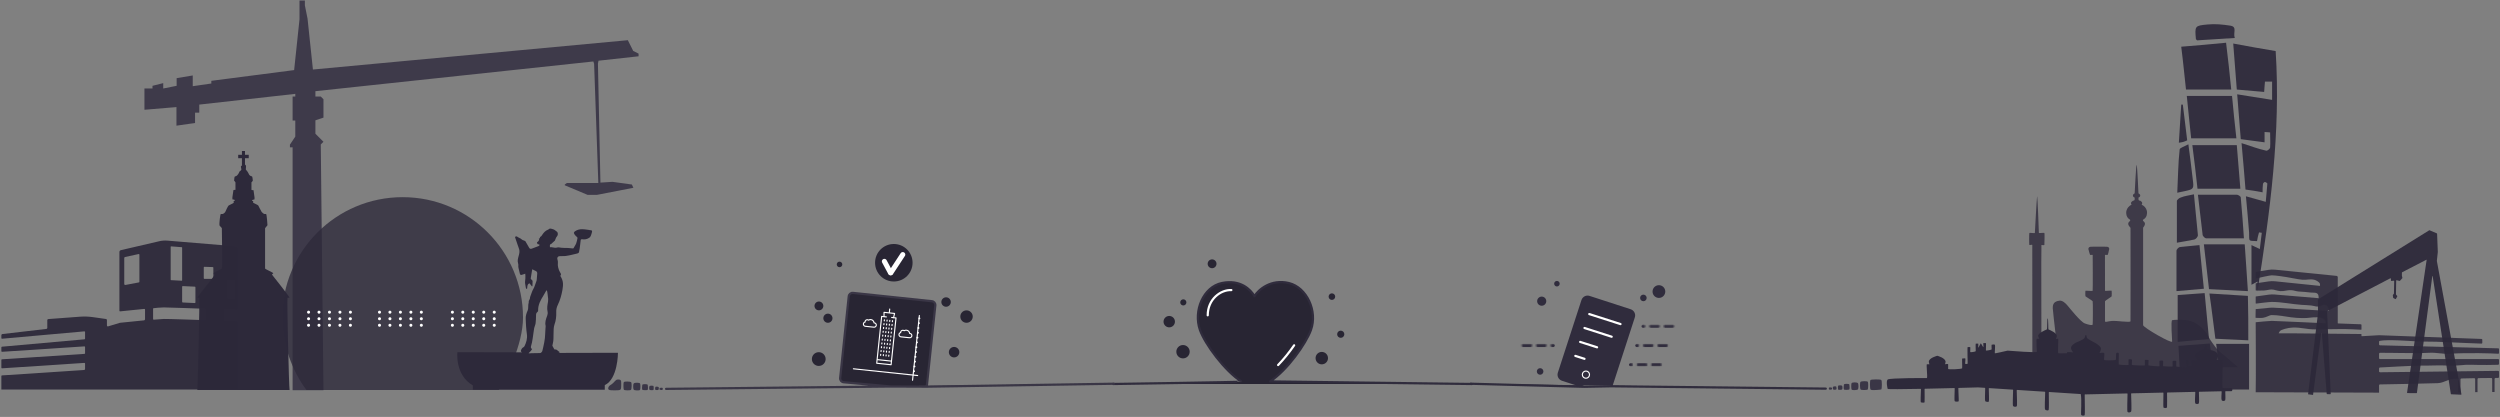 <svg width="100%" height="100%" viewBox="0 0 1721 287" fill="none" xmlns="http://www.w3.org/2000/svg">
<rect x="0" y="0" width="1721" height="287" fill="#808080" stroke="none"/>
<path fill-rule="evenodd" clip-rule="evenodd" d="M0.944 268.137L0.944 258.855C0.944 258.619 1.132 258.428 1.375 258.429L57.928 254.691C58.278 254.692 58.56 254.415 58.56 254.072V250.241C58.56 250.006 58.359 249.816 58.13 249.816L1.375 253.549C1.132 253.549 0.944 253.357 0.944 253.122V247.768C0.944 247.533 1.132 247.343 1.375 247.343L58.13 243.609C58.359 243.609 58.56 243.419 58.56 243.184V238.874C58.56 238.639 58.359 238.447 58.13 238.447L1.375 242.18C1.132 242.18 0.944 241.99 0.944 241.755V239.092C0.944 238.857 1.132 238.665 1.375 238.665L58.13 233.587C58.359 233.587 58.56 233.396 58.56 233.162V228.53C58.56 228.295 58.359 228.105 58.13 228.105L1.375 233.182C1.132 233.182 0.944 232.993 0.944 232.757V230.795C0.944 230.343 1.294 229.969 1.751 229.945L31.932 226.424C32.282 226.405 32.564 226.11 32.564 225.752V220.321C32.564 219.969 32.834 219.677 33.183 219.651L54.981 218.018C57.982 217.792 60.996 217.893 63.983 218.318L72.958 219.597C73.321 219.613 73.604 219.909 73.604 220.27V224.06C73.604 224.381 73.832 224.652 74.128 224.717C74.209 224.733 74.29 224.721 74.357 224.699L82.525 222.226C82.552 222.219 82.578 222.213 82.605 222.211L99.061 220.545C99.505 220.505 99.842 220.137 99.842 219.697V213.063C99.842 212.812 99.626 212.616 99.371 212.639L82.672 214.344C82.417 214.367 82.202 214.17 82.202 213.92V173.455C82.202 172.861 82.619 172.345 83.197 172.211L109.704 166.049C111.521 165.628 113.378 165.492 115.235 165.646L162.585 169.575C163.244 169.63 163.755 170.183 163.755 170.848V212.876C163.755 213.119 163.553 213.313 163.311 213.302L154.78 213.049C154.538 213.042 154.336 213.235 154.336 213.475V220.402C154.336 220.637 154.525 220.796 154.767 220.796L163.311 221.043C163.54 221.043 163.742 221.233 163.742 221.469L163.755 268.137H0.944ZM134.529 208.191V197.759C134.529 197.532 134.354 197.344 134.125 197.334L125.823 196.947C125.581 196.936 125.379 197.13 125.379 197.373V207.805C125.379 208.033 125.554 208.22 125.783 208.231L134.085 208.617C134.327 208.628 134.529 208.434 134.529 208.191ZM146.867 191.536V184.282C146.867 184.053 146.693 183.864 146.464 183.857L140.705 183.671C140.476 183.664 140.274 183.856 140.274 184.097V191.536C140.274 191.771 140.463 191.961 140.691 191.961H146.45C146.679 191.961 146.867 191.771 146.867 191.536ZM156.609 193.27V205.018C156.609 205.253 156.798 205.444 157.04 205.444H161.453C161.601 205.444 161.722 205.323 161.722 205.175V193.362C161.722 193.22 161.601 193.102 161.467 193.094L157.067 192.846C156.811 192.828 156.609 193.023 156.609 193.27ZM95.965 175.294C95.965 175.016 95.71 174.813 95.427 174.882L86.062 176.934C85.753 177.002 85.537 177.275 85.537 177.591V195.508C85.537 195.93 85.914 196.248 86.331 196.169L95.629 194.404C95.817 194.364 95.965 194.189 95.965 193.987V175.294ZM105.734 212.15C106.878 212.019 110.538 211.624 112.785 211.624C115.906 211.624 137.839 212.438 140.987 212.556C141.203 212.564 141.364 212.742 141.364 212.959V219.984C141.364 220.212 141.189 220.396 140.96 220.388C137.623 220.271 114.695 219.474 112.785 219.571C110.43 219.691 107.026 219.967 105.828 220.066C105.586 220.086 105.384 219.9 105.384 219.664V212.549C105.384 212.345 105.532 212.173 105.734 212.15ZM117.79 169.598L125.123 170.171C125.271 170.182 125.379 170.299 125.379 170.439V192.986C125.379 193.141 125.245 193.263 125.097 193.255L117.75 192.859C117.602 192.852 117.494 192.734 117.494 192.591V169.866C117.494 169.709 117.629 169.585 117.79 169.598Z" fill="#2D293A" fill-opacity="0.94"/>
<path d="M222.673 97.599L220.825 99.446L222.673 268.602H201.429V101.425H199.582V99.578L203.276 94.036V82.953H201.429V66.46H203.276V64.612L137.171 72.001V77.543H134.268V84.668L121.47 86.516V73.717L99.435 75.564V73.717V60.918H104.976V59.071L112.365 57.223V60.918L121.602 59.071V53.793L132.685 51.946V59.334L145.484 57.487V55.64L202.485 48.251L206.179 13.285V4.049V0.354H209.874V3.653L211.721 12.889L215.415 47.855L432.204 27.667L435.898 35.056L439.593 36.904V38.751L412.016 41.786L411.62 43.765L413.335 125.704L421.648 125.176L434.974 127.023L436.03 129.266L410.96 134.148H404.495L388.793 127.551V127.023L390.245 125.967H411.884L408.981 43.897L408.453 42.313L217.131 62.765V66.46H220.825L222.673 68.307V80.974L217.131 82.821V92.057L222.673 97.599Z" fill="#3E3A4A"/>
<path d="M194.29 218.6C194.29 237.311 201.473 255.876 210.962 268.471H343.368C348.392 259.977 360.04 237.311 360.04 218.6C360.04 172.831 322.934 135.725 277.165 135.725C231.396 135.725 194.29 172.831 194.29 218.6Z" fill="#2D293A" fill-opacity="0.78"/>
<path d="M269.471 214.91C269.471 215.492 269.01 215.953 268.428 215.953C267.845 215.953 267.384 215.492 267.384 214.91C267.384 214.327 267.845 213.866 268.428 213.866C268.986 213.866 269.471 214.327 269.471 214.91Z" fill="white"/>
<path d="M283.887 223.913C283.887 224.495 283.426 224.956 282.843 224.956C282.261 224.956 281.8 224.495 281.8 223.913C281.8 223.33 282.261 222.869 282.843 222.869C283.426 222.869 283.887 223.33 283.887 223.913Z" fill="white"/>
<path d="M283.887 219.423C283.887 220.006 283.426 220.467 282.843 220.467C282.261 220.467 281.8 220.006 281.8 219.423C281.8 218.841 282.261 218.38 282.843 218.38C283.426 218.356 283.887 218.841 283.887 219.423Z" fill="white"/>
<path d="M283.887 214.91C283.887 215.492 283.426 215.953 282.843 215.953C282.261 215.953 281.8 215.492 281.8 214.91C281.8 214.327 282.261 213.866 282.843 213.866C283.426 213.866 283.887 214.327 283.887 214.91Z" fill="white"/>
<path d="M291.094 223.913C291.094 224.495 290.633 224.956 290.05 224.956C289.468 224.956 289.007 224.495 289.007 223.913C289.007 223.33 289.468 222.869 290.05 222.869C290.633 222.869 291.094 223.33 291.094 223.913Z" fill="white"/>
<path d="M291.094 219.423C291.094 220.006 290.633 220.467 290.05 220.467C289.468 220.467 289.007 220.006 289.007 219.423C289.007 218.841 289.468 218.38 290.05 218.38C290.633 218.356 291.094 218.841 291.094 219.423Z" fill="white"/>
<path d="M291.094 214.91C291.094 215.492 290.633 215.953 290.05 215.953C289.468 215.953 289.007 215.492 289.007 214.91C289.007 214.327 289.468 213.866 290.05 213.866C290.633 213.866 291.094 214.327 291.094 214.91Z" fill="white"/>
<path d="M276.681 223.913C276.681 224.495 276.22 224.956 275.638 224.956C275.055 224.956 274.594 224.495 274.594 223.913C274.594 223.33 275.055 222.869 275.638 222.869C276.196 222.869 276.681 223.33 276.681 223.913Z" fill="white"/>
<path d="M276.681 219.423C276.681 220.006 276.22 220.467 275.638 220.467C275.055 220.467 274.594 220.006 274.594 219.423C274.594 218.841 275.055 218.38 275.638 218.38C276.196 218.356 276.681 218.841 276.681 219.423Z" fill="white"/>
<path d="M269.471 223.913C269.471 224.495 269.01 224.956 268.428 224.956C267.845 224.956 267.384 224.495 267.384 223.913C267.384 223.33 267.845 222.869 268.428 222.869C268.986 222.869 269.471 223.33 269.471 223.913Z" fill="white"/>
<path d="M269.471 219.423C269.471 220.006 269.01 220.467 268.428 220.467C267.845 220.467 267.384 220.006 267.384 219.423C267.384 218.841 267.845 218.38 268.428 218.38C268.986 218.356 269.471 218.841 269.471 219.423Z" fill="white"/>
<path d="M262.288 214.91C262.288 215.492 261.827 215.953 261.244 215.953C260.662 215.953 260.201 215.492 260.201 214.91C260.201 214.327 260.662 213.866 261.244 213.866C261.827 213.866 262.288 214.327 262.288 214.91Z" fill="white"/>
<path d="M262.288 223.913C262.288 224.495 261.827 224.956 261.244 224.956C260.662 224.956 260.201 224.495 260.201 223.913C260.201 223.33 260.662 222.869 261.244 222.869C261.827 222.869 262.288 223.33 262.288 223.913Z" fill="white"/>
<path d="M262.288 219.423C262.288 220.006 261.827 220.467 261.244 220.467C260.662 220.467 260.201 220.006 260.201 219.423C260.201 218.841 260.662 218.38 261.244 218.38C261.827 218.356 262.288 218.841 262.288 219.423Z" fill="white"/>
<path d="M276.681 214.91C276.681 215.492 276.22 215.953 275.638 215.953C275.055 215.953 274.594 215.492 274.594 214.91C274.594 214.327 275.055 213.866 275.638 213.866C276.196 213.866 276.681 214.327 276.681 214.91Z" fill="white"/>
<path d="M319.633 214.91C319.633 215.492 319.172 215.953 318.59 215.953C318.007 215.953 317.546 215.492 317.546 214.91C317.546 214.327 318.007 213.866 318.59 213.866C319.172 213.866 319.633 214.327 319.633 214.91Z" fill="white"/>
<path d="M334.048 223.913C334.048 224.495 333.587 224.956 333.005 224.956C332.422 224.956 331.961 224.495 331.961 223.913C331.961 223.33 332.422 222.869 333.005 222.869C333.587 222.869 334.048 223.33 334.048 223.913Z" fill="white"/>
<path d="M334.048 219.423C334.048 220.006 333.587 220.467 333.005 220.467C332.422 220.467 331.961 220.006 331.961 219.423C331.961 218.841 332.422 218.38 333.005 218.38C333.587 218.356 334.048 218.841 334.048 219.423Z" fill="white"/>
<path d="M334.048 214.91C334.048 215.492 333.587 215.953 333.005 215.953C332.422 215.953 331.961 215.492 331.961 214.91C331.961 214.327 332.422 213.866 333.005 213.866C333.587 213.866 334.048 214.327 334.048 214.91Z" fill="white"/>
<path d="M341.279 223.913C341.279 224.495 340.818 224.956 340.236 224.956C339.654 224.956 339.192 224.495 339.192 223.913C339.192 223.33 339.654 222.869 340.236 222.869C340.794 222.869 341.279 223.33 341.279 223.913Z" fill="white"/>
<path d="M341.279 219.423C341.279 220.006 340.818 220.467 340.236 220.467C339.654 220.467 339.192 220.006 339.192 219.423C339.192 218.841 339.654 218.38 340.236 218.38C340.794 218.356 341.279 218.841 341.279 219.423Z" fill="white"/>
<path d="M341.279 214.91C341.279 215.492 340.818 215.953 340.236 215.953C339.654 215.953 339.192 215.492 339.192 214.91C339.192 214.327 339.654 213.866 340.236 213.866C340.794 213.866 341.279 214.327 341.279 214.91Z" fill="white"/>
<path d="M326.84 223.913C326.84 224.495 326.379 224.956 325.797 224.956C325.214 224.956 324.753 224.495 324.753 223.913C324.753 223.33 325.214 222.869 325.797 222.869C326.379 222.869 326.84 223.33 326.84 223.913Z" fill="white"/>
<path d="M326.84 219.424C326.84 220.006 326.379 220.467 325.797 220.467C325.214 220.467 324.753 220.006 324.753 219.424C324.753 218.841 325.214 218.38 325.797 218.38C326.379 218.38 326.84 218.841 326.84 219.424Z" fill="white"/>
<path d="M319.633 223.913C319.633 224.495 319.172 224.956 318.59 224.956C318.007 224.956 317.546 224.495 317.546 223.913C317.546 223.33 318.007 222.869 318.59 222.869C319.172 222.869 319.633 223.33 319.633 223.913Z" fill="white"/>
<path d="M319.633 219.424C319.633 220.006 319.172 220.467 318.59 220.467C318.007 220.467 317.546 220.006 317.546 219.424C317.546 218.841 318.007 218.38 318.59 218.38C319.172 218.38 319.633 218.841 319.633 219.424Z" fill="white"/>
<path d="M312.475 214.91C312.475 215.492 312.014 215.953 311.432 215.953C310.85 215.953 310.388 215.492 310.388 214.91C310.388 214.327 310.85 213.866 311.432 213.866C311.99 213.866 312.475 214.327 312.475 214.91Z" fill="white"/>
<path d="M312.475 223.913C312.475 224.495 312.014 224.956 311.432 224.956C310.85 224.956 310.388 224.495 310.388 223.913C310.388 223.33 310.85 222.869 311.432 222.869C311.99 222.869 312.475 223.33 312.475 223.913Z" fill="white"/>
<path d="M312.475 219.423C312.475 220.006 312.014 220.467 311.432 220.467C310.85 220.467 310.388 220.006 310.388 219.423C310.388 218.841 310.85 218.38 311.432 218.38C311.99 218.356 312.475 218.841 312.475 219.423Z" fill="white"/>
<path d="M326.84 214.91C326.84 215.492 326.379 215.953 325.797 215.953C325.214 215.953 324.753 215.492 324.753 214.91C324.753 214.327 325.214 213.866 325.797 213.866C326.379 213.866 326.84 214.327 326.84 214.91Z" fill="white"/>
<path d="M220.644 214.91C220.644 215.492 220.183 215.953 219.601 215.953C219.018 215.953 218.557 215.492 218.557 214.91C218.557 214.327 219.018 213.866 219.601 213.866C220.159 213.866 220.644 214.327 220.644 214.91Z" fill="white"/>
<path d="M235.059 223.913C235.059 224.495 234.598 224.956 234.016 224.956C233.433 224.956 232.972 224.495 232.972 223.913C232.972 223.33 233.433 222.869 234.016 222.869C234.574 222.869 235.059 223.33 235.059 223.913Z" fill="white"/>
<path d="M235.059 219.423C235.059 220.006 234.598 220.467 234.016 220.467C233.433 220.467 232.972 220.006 232.972 219.423C232.972 218.841 233.433 218.38 234.016 218.38C234.574 218.356 235.059 218.841 235.059 219.423Z" fill="white"/>
<path d="M235.059 214.91C235.059 215.492 234.598 215.953 234.016 215.953C233.433 215.953 232.972 215.492 232.972 214.91C232.972 214.327 233.433 213.866 234.016 213.866C234.574 213.866 235.059 214.327 235.059 214.91Z" fill="white"/>
<path d="M242.266 223.913C242.266 224.495 241.805 224.956 241.222 224.956C240.64 224.956 240.179 224.495 240.179 223.913C240.179 223.33 240.64 222.869 241.222 222.869C241.805 222.869 242.266 223.33 242.266 223.913Z" fill="white"/>
<path d="M242.266 219.423C242.266 220.006 241.805 220.467 241.222 220.467C240.64 220.467 240.179 220.006 240.179 219.423C240.179 218.841 240.64 218.38 241.222 218.38C241.805 218.356 242.266 218.841 242.266 219.423Z" fill="white"/>
<path d="M242.266 214.91C242.266 215.492 241.805 215.953 241.222 215.953C240.64 215.953 240.179 215.492 240.179 214.91C240.179 214.327 240.64 213.866 241.222 213.866C241.805 213.866 242.266 214.327 242.266 214.91Z" fill="white"/>
<path d="M227.852 223.913C227.852 224.495 227.391 224.956 226.809 224.956C226.226 224.956 225.765 224.495 225.765 223.913C225.765 223.33 226.226 222.869 226.809 222.869C227.367 222.869 227.852 223.33 227.852 223.913Z" fill="white"/>
<path d="M227.852 219.423C227.852 220.006 227.391 220.467 226.809 220.467C226.226 220.467 225.765 220.006 225.765 219.423C225.765 218.841 226.226 218.38 226.809 218.38C227.367 218.356 227.852 218.841 227.852 219.423Z" fill="white"/>
<path d="M220.644 223.913C220.644 224.495 220.183 224.956 219.601 224.956C219.018 224.956 218.557 224.495 218.557 223.913C218.557 223.33 219.018 222.869 219.601 222.869C220.159 222.869 220.644 223.33 220.644 223.913Z" fill="white"/>
<path d="M220.644 219.423C220.644 220.006 220.183 220.467 219.601 220.467C219.018 220.467 218.557 220.006 218.557 219.423C218.557 218.841 219.018 218.38 219.601 218.38C220.159 218.356 220.644 218.841 220.644 219.423Z" fill="white"/>
<path d="M213.461 214.91C213.461 215.492 213 215.953 212.418 215.953C211.835 215.953 211.374 215.492 211.374 214.91C211.374 214.327 211.835 213.866 212.418 213.866C213 213.866 213.461 214.327 213.461 214.91Z" fill="white"/>
<path d="M213.461 223.913C213.461 224.495 213 224.956 212.418 224.956C211.835 224.956 211.374 224.495 211.374 223.913C211.374 223.33 211.835 222.869 212.418 222.869C213 222.869 213.461 223.33 213.461 223.913Z" fill="white"/>
<path d="M213.461 219.423C213.461 220.006 213 220.467 212.418 220.467C211.835 220.467 211.374 220.006 211.374 219.423C211.374 218.841 211.835 218.38 212.418 218.38C213 218.356 213.461 218.841 213.461 219.423Z" fill="white"/>
<path d="M227.852 214.91C227.852 215.492 227.391 215.953 226.809 215.953C226.226 215.953 225.765 215.492 225.765 214.91C225.765 214.327 226.226 213.866 226.809 213.866C227.367 213.866 227.852 214.327 227.852 214.91Z" fill="white"/>
<path fill-rule="evenodd" clip-rule="evenodd" d="M325.494 268.313V265.323C313.019 258.003 314.875 242.434 314.875 242.434L359.416 242.537C359.003 242.331 358.694 242.125 358.591 241.919C358.385 241.3 359.209 239.753 359.828 239.341C360.344 239.135 360.859 238.722 361.065 238.31C362.303 235.732 363.127 233.052 362.715 230.062C362.2 226.556 361.993 222.947 361.89 219.442C361.787 217.483 362.406 215.627 363.231 213.771C363.606 212.86 363.619 211.921 363.632 210.982C363.643 210.116 363.655 209.251 363.952 208.41C364.021 208.272 363.998 208.135 363.975 207.997C363.964 207.929 363.952 207.86 363.952 207.791C363.9 207.318 364.142 206.871 364.392 206.411C364.633 205.968 364.88 205.512 364.88 205.007V204.595L366.117 201.192C366.324 200.471 366.71 199.749 367.097 199.027C367.484 198.306 367.87 197.584 368.076 196.862L369.107 193.975C369.134 193.897 369.16 193.82 369.186 193.744C369.363 193.224 369.52 192.762 369.52 192.222L369.829 188.201C369.829 187.892 369.726 187.273 369.52 187.067C369.308 186.749 368.66 186.458 368.01 186.167C367.396 185.891 366.78 185.615 366.53 185.314C366.488 185.484 366.428 185.636 366.372 185.777C366.292 185.981 366.22 186.163 366.22 186.346C366.053 187.239 365.916 188.132 365.776 189.042C365.658 189.812 365.538 190.594 365.396 191.398C365.396 191.445 365.39 191.503 365.384 191.566C365.365 191.777 365.34 192.04 365.499 192.119C365.598 192.219 365.709 192.318 365.823 192.421C366.063 192.638 366.32 192.871 366.53 193.15C366.633 193.253 366.633 193.357 366.633 193.46L366.53 196.965C366.427 197.171 366.221 197.171 366.117 197.068C365.988 196.939 365.733 196.594 365.458 196.221C365.073 195.701 364.648 195.126 364.468 195.006C363.152 195.548 363.056 196.671 362.96 197.808C362.928 198.185 362.895 198.564 362.818 198.924H362.509C362.442 198.823 362.364 198.734 362.289 198.648C362.134 198.47 361.993 198.308 361.993 198.099C361.93 197.626 361.838 197.153 361.747 196.683C361.539 195.616 361.335 194.565 361.478 193.563C361.684 192.326 361.684 191.088 361.684 189.851C361.684 189.579 361.655 189.307 361.628 189.05C361.604 188.82 361.581 188.602 361.581 188.408C361.259 188.515 360.962 188.622 360.677 188.725C360.14 188.919 359.645 189.098 359.106 189.232C358.488 189.439 357.972 189.026 357.869 188.408C357.761 187.687 357.565 186.979 357.369 186.271C357.003 184.952 356.637 183.63 356.838 182.221C356.838 181.912 356.735 181.5 356.632 181.19C356.099 179.591 356.556 177.949 357.002 176.348C357.246 175.471 357.487 174.606 357.56 173.767C357.729 172.243 357.273 171.067 356.819 169.897C356.72 169.641 356.621 169.386 356.529 169.127C356.22 168.148 355.884 167.194 355.549 166.24C355.214 165.286 354.879 164.333 354.57 163.353C354.57 163.147 354.879 162.735 355.085 162.735C355.292 162.632 355.704 162.735 355.91 162.838C356.361 163.198 356.891 163.461 357.431 163.728C358.125 164.071 358.836 164.423 359.416 165.003C359.63 165.217 359.991 165.332 360.365 165.451C360.531 165.504 360.7 165.558 360.859 165.622C360.962 165.69 361.088 165.748 361.214 165.805C361.466 165.919 361.718 166.034 361.787 166.24C362.612 167.581 363.437 169.024 364.159 170.364C364.571 171.189 365.086 171.498 366.014 171.189C366.788 170.88 367.561 170.596 368.334 170.313C369.108 170.029 369.881 169.746 370.654 169.436C371.582 169.024 371.582 168.612 370.86 167.89L370.551 168.508L369.829 167.581C369.52 167.271 369.623 166.756 370.036 166.549C370.551 166.24 370.963 165.622 371.17 165.003C371.17 164.9 371.066 164.591 370.86 164.384C371.03 164.215 371.217 164.15 371.371 164.096C371.592 164.019 371.746 163.966 371.685 163.663C371.582 163.353 371.788 163.044 372.098 162.941C372.613 162.735 372.922 162.219 373.232 161.704C374.263 160.157 375.397 158.817 377.253 158.095C377.356 158.095 377.562 157.992 377.665 157.889C378.342 157.127 379.088 157.338 379.847 157.552C380.013 157.599 380.179 157.646 380.346 157.683C381.481 157.944 382.246 158.576 383.08 159.264C383.231 159.389 383.384 159.515 383.542 159.642C384.058 160.054 384.161 161.6 383.748 162.219C383.439 162.632 383.13 163.044 382.82 163.559C382.576 164.049 382.395 164.539 382.178 165.13C382.12 165.286 382.06 165.449 381.996 165.622C381.377 166.137 380.552 166.859 379.83 167.581C379.796 167.615 379.762 167.661 379.727 167.707C379.659 167.798 379.59 167.89 379.521 167.89C378.446 168.138 378.498 168.784 378.561 169.561C378.577 169.754 378.593 169.954 378.593 170.158C379.292 170.071 379.972 170.205 380.666 170.343C381.609 170.529 382.576 170.721 383.645 170.364C384.214 170.175 384.86 170.295 385.513 170.417C385.925 170.493 386.339 170.571 386.738 170.571C387.872 170.674 389.11 170.674 390.347 170.674C390.752 170.707 391.157 170.73 391.558 170.753C392.383 170.799 393.193 170.844 393.956 170.983C394.471 171.086 394.78 171.086 394.987 170.571C395.203 170.138 395.456 169.723 395.706 169.312C396.053 168.743 396.397 168.179 396.636 167.581C397.049 166.343 397.358 165.106 397.564 163.766C397.564 163.559 397.255 163.25 397.049 163.044C396.918 162.913 396.788 162.79 396.659 162.667C396.279 162.306 395.913 161.959 395.605 161.497C394.78 160.26 394.884 159.848 396.121 159.023C397.564 158.095 399.111 157.786 400.76 157.786C401.951 157.786 403.203 157.969 404.421 158.147C404.786 158.201 405.147 158.254 405.503 158.301C405.546 158.301 405.589 158.319 405.639 158.34C405.709 158.369 405.795 158.404 405.916 158.404C407.565 158.404 407.875 158.817 407.359 160.363C407.286 160.582 407.22 160.807 407.153 161.033C406.842 162.088 406.522 163.172 405.503 163.766C404.782 164.178 403.957 164.591 403.235 164.694C402.41 164.9 401.585 164.797 400.76 164.694C400.039 164.694 399.729 164.9 399.729 165.518C399.626 166.343 399.523 167.168 399.42 168.096C399.214 169.952 399.008 171.705 398.595 173.561C398.492 173.973 397.977 174.385 397.461 174.489C396.018 174.901 394.574 175.21 393.131 175.52C391.791 175.829 390.553 176.035 389.213 176.241C387.976 176.344 386.842 176.344 385.604 176.344C384.161 176.241 383.336 177.272 383.748 178.613C383.954 179.334 384.161 180.159 384.058 180.984C383.748 182.943 384.47 185.624 385.501 187.377C385.565 187.489 385.637 187.601 385.709 187.714C386.101 188.328 386.507 188.964 385.81 189.748C385.707 189.851 385.81 190.16 385.914 190.263C387.976 193.563 387.769 196.14 387.151 199.749C386.532 203.151 385.604 206.554 384.058 209.75C383.233 211.4 382.82 213.153 382.923 214.905C383.027 217.792 382.717 220.679 381.686 223.463C381.073 225.134 381.063 227.739 381.052 230.284C381.043 232.45 381.034 234.572 380.655 236.042C380.548 236.364 380.496 236.686 380.442 237.023C380.393 237.333 380.342 237.655 380.243 238.001C380.386 238.288 380.574 238.619 380.776 238.975C381.008 239.385 381.259 239.827 381.48 240.269C381.583 240.475 381.789 240.681 381.892 240.578C382.868 240.383 383.474 240.926 384.125 241.509C384.506 241.85 384.903 242.206 385.398 242.434C385.306 242.496 385.223 242.557 385.143 242.616C384.956 242.754 384.79 242.877 384.573 242.95L425.402 242.847C425.402 242.847 425.402 260.89 416.329 265.117V268.313H325.494ZM371.479 243.053C372.819 243.156 373.335 241.609 373.335 241.609C374.16 238.31 375.294 233.464 375.294 229.959C375.294 228.888 375.381 227.817 375.47 226.718C375.518 226.124 375.567 225.522 375.603 224.907C375.603 224.838 375.615 224.769 375.626 224.7C375.649 224.563 375.672 224.425 375.603 224.288C375.021 221.861 375.809 219.708 376.592 217.572C376.64 217.439 376.689 217.306 376.737 217.174C377.047 216.246 377.15 215.524 376.943 214.493C376.428 212.225 376.84 209.957 377.253 207.689C377.356 207.07 377.356 206.451 377.356 205.833C377.287 204.733 377.127 203.633 376.966 202.533C376.886 201.983 376.806 201.433 376.737 200.883C376.634 200.471 376.531 200.162 376.222 199.749C375.565 201.035 374.843 202.227 374.139 203.389C372.188 206.608 370.372 209.605 370.448 213.771C370.448 214.081 370.345 214.493 370.035 214.699C369.211 215.421 369.004 215.833 369.004 217.277C369.004 219.03 368.901 220.886 368.695 222.638C368.592 223.257 368.386 223.85 368.18 224.443C367.973 225.035 367.767 225.628 367.664 226.247C367.463 227.492 367.294 228.736 367.125 229.975C366.861 231.917 366.598 233.844 366.221 235.733C366.117 236.197 365.989 236.66 365.86 237.124C365.731 237.588 365.602 238.052 365.499 238.516C365.293 239.238 365.602 239.96 366.324 240.269C366.118 240.681 365.808 241.094 365.499 241.506C365.152 241.923 364.757 242.293 364.379 242.648C364.197 242.82 364.017 242.988 363.849 243.156C363.746 243.259 365.602 243.259 365.396 243.156L371.479 243.053Z" fill="#2D293A"/>
<path d="M197.946 204.966C197.478 205.201 198.884 267.067 199.352 268.473H135.846C136.08 267.77 137.486 205.201 137.252 204.966C137.018 204.732 136.315 205.201 135.846 204.966C135.377 204.732 147.797 189.734 147.797 189.265C147.797 188.797 147.094 188.797 147.094 188.094C147.094 187.391 152.25 185.282 152.719 184.813C153.187 184.344 152.719 157.629 152.719 157.161C152.719 156.692 151.078 155.52 151.078 155.052C150.844 154.349 151.547 147.318 152.016 147.318H153.187C153.656 147.318 154.828 146.381 155.062 145.912C155.296 145.444 156.937 141.694 157.405 141.46C157.64 141.226 160.921 139.82 160.921 139.585C160.921 139.351 160.686 138.648 160.921 138.414C161.155 138.179 161.624 138.179 161.624 138.179V137.71C161.624 137.476 159.983 137.242 159.983 137.242V135.836C159.983 135.601 160.686 130.915 160.686 130.915C160.921 130.68 162.092 130.68 162.092 130.68V125.525C161.858 125.056 161.155 124.353 161.155 124.353C161.155 124.119 161.389 121.541 161.624 121.541C161.858 121.541 162.795 121.072 162.795 121.072C163.03 121.072 163.733 120.135 163.733 120.135C163.967 120.135 164.904 118.026 164.904 118.026C167.013 116.62 165.842 116.385 165.842 114.745C165.842 114.042 166.545 114.042 166.545 114.042V108.887H163.967V106.543H166.545V103.965H168.654V106.543H171.232V108.887H168.654V114.042C168.654 114.042 169.357 112.167 169.357 114.745C169.357 117.323 168.654 115.917 170.294 118.026C170.528 118.26 171.466 120.135 171.466 120.135C171.466 120.369 172.403 121.072 172.403 121.072C172.638 121.072 173.575 121.541 173.575 121.541C173.809 121.775 174.044 124.353 174.044 124.353C174.044 124.587 173.106 125.525 173.106 125.525V130.68C173.341 130.915 174.512 130.915 174.512 130.915C174.512 131.149 175.215 135.601 175.215 135.836V137.242L173.575 137.71V138.179C173.575 138.414 174.278 138.414 174.278 138.414V139.585C174.278 139.585 177.793 141.226 177.793 141.46C177.793 141.694 180.137 145.912 180.137 145.912C180.371 146.147 181.543 147.318 182.011 147.318H183.183C183.652 147.553 184.12 154.583 184.12 155.052C183.886 155.52 182.48 156.926 182.48 157.161V184.813C182.48 185.282 188.104 187.625 188.104 188.094C188.104 188.562 186.932 188.562 187.401 189.265C187.87 189.734 199.821 204.966 199.352 204.966H197.946Z" fill="#2D293A" fill-opacity="0.99"/>
<path d="M1532.22 245.532C1532.32 245.614 1540.58 252.807 1540.58 252.807H1399.08V244.849C1399.08 233.071 1399.08 169.056 1399.03 168.649C1398.98 168.21 1397.21 168.86 1397.01 168.649C1396.82 168.437 1396.82 160.612 1397.01 160.368C1397.21 160.124 1400.75 160.71 1400.8 160.368C1400.84 160.01 1402.02 137.088 1402.32 135.315C1402.61 133.542 1403.6 160.124 1403.55 160.368C1403.5 160.612 1407.05 160.124 1407.34 160.368C1407.64 160.612 1407.34 168.389 1407.34 168.649C1407.34 168.909 1405.57 168.649 1405.33 168.649C1405.08 168.649 1405.39 246.053 1405.33 247.127C1405.26 248.201 1416.88 251.161 1417.07 249.421C1417.27 247.68 1413.23 215.274 1413.13 212.215C1413.04 209.157 1414.14 207.465 1417.66 206.993C1419.82 206.7 1421.89 208.669 1423.37 210.442C1424.85 212.215 1432.23 221.537 1435.18 222.643C1438.12 223.733 1440.42 224.14 1440.59 223.391C1440.77 222.643 1440.81 207.741 1440.59 207.351C1440.38 206.944 1435.86 204.293 1435.67 204C1435.47 203.707 1435.47 200.356 1435.67 200.16C1435.86 199.965 1440.4 200.551 1440.58 200.16C1440.77 199.754 1440.63 175.677 1440.61 175.514C1440.59 175.351 1439.21 175.547 1438.92 175.514C1438.63 175.481 1437.81 172.016 1437.81 172.016C1437.8 172.016 1437.8 172 1437.8 172L1437.78 171.984C1437.75 171.902 1437.7 171.789 1437.67 171.658C1437.6 171.382 1437.62 170.991 1437.85 170.601C1438.15 170.08 1438.74 169.934 1439.02 169.885C1439.18 169.853 1439.33 169.853 1439.44 169.853H1439.57H1439.59L1440.99 169.82H1448.66L1450.06 169.853H1450.08H1450.21C1450.31 169.853 1450.47 169.853 1450.63 169.885C1450.91 169.918 1451.48 170.064 1451.8 170.601C1452.05 170.991 1452.05 171.382 1451.98 171.658C1451.95 171.789 1451.9 171.902 1451.87 171.984V172L1451.85 172.016C1451.85 172.016 1451.19 175.514 1450.8 175.514C1450.4 175.514 1449.02 175.351 1449.05 175.514C1449.09 175.677 1449.04 199.868 1449.09 200.16C1449.14 200.453 1453.56 199.868 1453.66 200.16C1453.76 200.453 1453.76 203.707 1453.66 204C1453.56 204.293 1449.04 207.058 1449.09 207.351C1449.14 207.644 1449.04 220.122 1449.09 221.114C1449.14 222.123 1450.5 221.228 1453.76 220.935C1456.99 220.642 1466.54 222.236 1466.64 221.146C1466.74 220.04 1466.64 156.806 1466.64 156.806C1466.49 156.659 1466.33 156.48 1466.17 156.285C1465.91 155.992 1465.65 155.634 1465.44 155.276C1465.24 154.935 1465.03 154.479 1465.06 153.991C1465.11 153.217 1465.57 152.779 1465.87 152.502L1465.88 152.494L1465.91 152.462C1466.22 152.185 1466.33 152.072 1466.4 151.876C1466.53 151.502 1466.45 151.405 1466.43 151.372C1466.4 151.323 1466.33 151.242 1466.18 151.144C1466.1 151.079 1466.01 151.014 1465.91 150.949L1465.91 150.949C1465.84 150.9 1465.76 150.851 1465.68 150.786C1465.27 150.493 1464.79 150.071 1464.4 149.42C1464 148.753 1463.73 147.907 1463.68 146.752C1463.58 144.344 1464.8 142.734 1465.99 141.774C1466.49 141.367 1467 141.074 1467.42 140.863L1467.4 140.846L1467.39 140.83C1467.24 140.684 1467.06 140.456 1467 140.131C1466.92 139.724 1467.06 139.382 1467.21 139.171C1467.36 138.959 1467.53 138.78 1467.68 138.666C1467.83 138.536 1467.99 138.439 1468.09 138.374C1468.15 138.341 1468.19 138.309 1468.23 138.292L1468.27 138.276L1468.64 138.113C1468.71 138.097 1468.79 138.081 1468.87 138.065C1468.95 138.032 1469.05 138.016 1469.11 137.983C1469.15 137.983 1469.18 137.967 1469.19 137.951C1469.22 137.951 1469.21 137.935 1469.23 137.918C1469.26 137.902 1469.28 137.869 1469.29 137.837C1469.34 137.772 1469.39 137.674 1469.42 137.593C1469.45 137.511 1469.49 137.43 1469.5 137.381V136.015L1469.45 135.998L1469.42 135.982C1469.24 135.917 1469 135.803 1468.8 135.641C1468.61 135.478 1468.36 135.218 1468.3 134.811C1468.22 134.339 1468.43 133.981 1468.63 133.753C1468.82 133.542 1469.05 133.379 1469.24 133.265C1469.32 133.217 1469.42 133.168 1469.5 133.135C1469.5 133.135 1470.48 113.321 1470.87 113.434C1471.28 113.565 1472.12 133.135 1472.12 133.135C1472.2 133.168 1472.3 133.217 1472.38 133.265C1472.56 133.379 1472.81 133.526 1473 133.753C1473.18 133.981 1473.41 134.339 1473.33 134.811C1473.26 135.201 1473.02 135.478 1472.82 135.641C1472.61 135.803 1472.38 135.917 1472.2 135.982L1472.17 135.998H1472.16L1472.14 136.015V137.381C1472.16 137.446 1472.19 137.511 1472.22 137.593C1472.27 137.69 1472.3 137.772 1472.35 137.837C1472.38 137.869 1472.4 137.902 1472.42 137.918C1472.42 137.951 1472.43 137.951 1472.43 137.951C1472.43 137.951 1472.45 137.951 1472.46 137.967C1472.48 137.967 1472.51 137.983 1472.55 137.999C1472.61 138.032 1472.71 138.065 1472.79 138.081C1472.87 138.097 1472.95 138.113 1473.02 138.13C1473.05 138.146 1473.07 138.146 1473.1 138.146L1473.25 138.162L1473.38 138.227L1473.39 138.243C1473.41 138.243 1473.42 138.26 1473.44 138.26C1473.47 138.276 1473.52 138.309 1473.59 138.341C1473.7 138.406 1473.85 138.504 1473.99 138.634C1474.14 138.748 1474.32 138.927 1474.47 139.138C1474.61 139.35 1474.76 139.691 1474.68 140.098C1474.61 140.423 1474.43 140.651 1474.29 140.798L1474.27 140.814V140.83C1474.68 141.042 1475.18 141.334 1475.7 141.741C1476.91 142.701 1478.13 144.312 1478.01 146.719C1477.96 147.874 1477.7 148.72 1477.3 149.387C1476.91 150.038 1476.4 150.461 1476.01 150.754C1475.93 150.819 1475.78 150.9 1475.72 150.949C1475.62 151.014 1475.54 151.079 1475.46 151.144C1475.31 151.242 1475.25 151.323 1475.21 151.372C1475.2 151.405 1475.12 151.502 1475.25 151.876C1475.31 152.072 1475.43 152.185 1475.73 152.462L1475.77 152.494C1476.08 152.771 1476.53 153.21 1476.58 153.991C1476.61 154.447 1476.45 154.886 1476.29 155.228C1476.11 155.585 1475.88 155.943 1475.67 156.236C1475.56 156.415 1475.43 156.578 1475.31 156.724V223.814C1475.31 225.441 1495.4 236.959 1495.3 235.088C1495.21 233.217 1494.33 220.821 1495.3 220.431C1496.28 220.04 1504.42 219.812 1507.9 220.951C1511.38 222.09 1513.13 223.424 1515.87 225.864C1519.48 229.085 1520.07 232.127 1522.96 235.999C1524.39 237.903 1525.08 239.074 1526.7 240.815C1528.62 242.848 1532.12 245.451 1532.22 245.532Z" fill="#2D293A" fill-opacity="0.8"/>
<path d="M1552.81 222.037V222.045C1552.82 222.169 1553.07 260.171 1552.82 270.018L1637.75 270.303L1637.74 265.293C1637.74 264.937 1638 264.648 1638.36 264.642C1643.13 264.557 1674.02 264.002 1678.16 263.768C1682.64 263.513 1684.57 261.212 1688.91 260.835C1689.56 260.779 1690.54 260.726 1691.49 260.678C1691.86 260.66 1692.17 260.957 1692.17 261.329V270.018H1693.8V261.189C1693.8 260.839 1694.07 260.551 1694.42 260.539C1696.87 260.457 1700.44 260.394 1703.24 260.345C1703.6 260.339 1703.9 260.633 1703.9 260.997V269.965H1705.53V260.949C1705.53 260.594 1705.82 260.303 1706.17 260.298C1709.52 260.248 1712.36 260.22 1714.98 260.204C1715.34 260.202 1715.63 260.494 1715.63 260.856V269.835H1717.26V260.841C1717.26 260.483 1717.55 260.191 1717.91 260.19C1718.72 260.187 1719.29 260.185 1719.67 260.184C1720.03 260.183 1720.32 259.891 1720.32 259.531V255.954C1720.32 255.591 1720.02 255.298 1719.66 255.303L1638.4 256.265C1638.04 256.269 1637.74 255.976 1637.74 255.613V253.629C1637.74 253.284 1638.01 252.999 1638.35 252.98C1642.08 252.772 1661.73 251.689 1665.45 251.71C1674.49 251.761 1677.69 251.294 1686.72 251.71C1691.96 251.952 1696.06 250.89 1701.29 251.106C1708.21 251.392 1717.26 251.187 1719.69 251.123C1720.05 251.114 1720.32 250.826 1720.32 250.474V247.671C1720.32 247.413 1720.11 247.203 1719.85 247.202H1638.39C1638.03 247.202 1637.74 246.91 1637.74 246.55V243.517C1637.74 243.175 1637.99 242.894 1638.33 242.884C1642.99 242.746 1662.92 243.395 1672.29 242.858C1677.45 242.562 1681.57 243.889 1686.72 243.524C1698.6 242.683 1716.59 243.282 1719.81 243.524C1720.09 243.544 1720.32 243.328 1720.32 243.054V240.26C1720.32 240.006 1720.12 239.798 1719.86 239.79L1638.37 237.713C1638.02 237.704 1637.74 237.415 1637.74 237.062V235.265C1637.74 234.97 1637.94 234.71 1638.23 234.65C1643.62 233.54 1658.77 234.76 1663.58 234.987C1670.84 235.33 1674.81 235.047 1682.07 235.457C1691.27 235.977 1705.55 236.37 1708.32 236.542C1708.59 236.559 1708.81 236.344 1708.81 236.073V233.796C1708.81 233.543 1708.61 233.335 1708.36 233.326L1637.74 230.758L1625.89 231.449C1625.75 231.457 1625.64 231.349 1625.64 231.214V230.169C1625.64 230.04 1625.56 229.935 1625.43 229.934C1622.1 229.9 1579.9 229.466 1578.89 229.466H1568.66C1568.66 229.466 1568.9 228.644 1569.61 227.822C1570.31 226.999 1574.66 225.634 1578.11 225.499C1584.08 225.264 1587.78 226.788 1593.75 226.749C1600.52 226.705 1604.2 226.644 1610.96 226.529C1616.13 226.442 1623.91 226.894 1625.39 226.984C1625.53 226.992 1625.64 226.885 1625.64 226.749V223.694C1625.64 223.441 1625.44 223.233 1625.19 223.224L1609.54 222.661C1609.41 222.657 1609.31 222.553 1609.31 222.426V190.847C1609.31 190.364 1608.95 189.96 1608.47 189.912L1566.13 185.645C1564.62 185.493 1563.09 185.537 1561.59 185.777L1553.21 187.115C1552.98 187.151 1552.81 187.348 1552.81 187.579V191.462C1552.81 191.614 1552.95 191.727 1553.09 191.693C1554.69 191.323 1562.48 189.527 1563.85 189.527C1565.36 189.527 1567.45 189.801 1569.73 190.1L1569.74 190.101L1569.84 190.114C1575.85 190.9 1581.9 192.346 1584.95 192.581C1588.01 192.816 1589.99 191.901 1593.1 192.581C1594.69 192.929 1596.51 194.343 1596.86 194.931C1597.21 195.518 1597.1 196.81 1597.1 196.81L1566.05 193.629C1564.59 193.479 1563.12 193.513 1561.66 193.73L1553.01 195.018C1552.9 195.035 1552.81 195.134 1552.81 195.251V199.757C1552.81 199.883 1552.91 199.986 1553.03 199.991C1553.84 200.021 1556.66 200.113 1558.57 199.982C1560.64 199.838 1562.09 199.277 1563.85 199.277C1565.61 199.277 1567.45 200.244 1569.84 200.406C1572.7 200.599 1574.26 199.621 1577.13 199.747C1579.27 199.841 1580.39 200.54 1582.53 200.686C1585.32 200.879 1587.96 201.011 1590.75 201.391C1592.26 201.596 1594.95 201.038 1595.8 202.801C1596.23 203.675 1596.16 205.268 1596.16 205.268L1565.8 202.729C1564.51 202.621 1563.2 202.656 1561.92 202.834L1553.01 204.065C1552.9 204.081 1552.81 204.18 1552.81 204.298V208.759C1552.81 208.901 1552.93 209.011 1553.07 208.993C1554.57 208.801 1562.06 207.852 1563.85 207.852C1570.77 207.852 1577.45 209.361 1584.3 209.857C1587 210.052 1588.53 209.996 1591.22 210.319C1592.71 210.497 1593.49 210.904 1594.98 211.024C1597.6 211.235 1599.54 208.789 1601.68 210.319C1602.78 211.108 1603.14 212.828 1603.32 214.078L1565.22 211.81C1564.31 211.756 1563.4 211.772 1562.49 211.859L1553.02 212.766C1552.9 212.777 1552.81 212.876 1552.81 212.995L1552.7 218.557C1552.69 218.681 1552.79 218.785 1552.91 218.794C1553.66 218.85 1556.18 219.009 1557.86 218.777C1560.29 218.441 1562.33 216.897 1563.85 216.897C1568.36 216.897 1572.69 217.817 1577.13 218.424C1580.28 218.856 1582.09 218.902 1585.28 218.981C1589.33 219.082 1591.52 218.218 1595.57 218.424C1597.08 218.501 1598.98 218.777 1600.5 220.304C1601.24 221.043 1600.97 222.536 1600.97 222.536C1600.97 222.536 1565.61 220.891 1563.85 220.891C1562.25 220.891 1554.4 221.671 1553.02 221.81C1552.9 221.822 1552.81 221.919 1552.81 222.037Z" fill="#2D293A" fill-opacity="0.85"/>
<path d="M1595.73 215.515L1588.87 271.429L1592.3 271.871L1597.83 229.95C1597.89 229.618 1598.39 229.618 1598.39 229.95L1601.7 271.097C1601.76 271.208 1601.87 271.318 1601.98 271.318L1604.19 271.374C1604.36 271.374 1604.47 271.263 1604.47 271.097L1601.98 214.354C1601.98 214.298 1602.04 214.188 1602.15 214.132L1645.4 191.623H1645.62L1645.78 191.678C1645.89 191.734 1645.95 191.844 1645.95 191.955L1645.89 193.116C1645.89 193.282 1646 193.393 1646.17 193.393L1647.88 193.227C1648.05 193.227 1648.16 193.337 1648.16 193.503L1647.99 202.02C1647.99 202.076 1647.99 202.131 1647.94 202.186L1647.28 203.016C1647.22 203.071 1647.22 203.182 1647.22 203.237L1647.44 204.952C1647.5 205.062 1647.55 205.117 1647.61 205.173L1647.61 205.173L1648.99 205.892C1649.1 205.947 1649.27 205.892 1649.32 205.781L1650.26 204.067C1650.32 204.011 1650.32 203.901 1650.26 203.79L1649.43 202.795C1649.38 202.739 1649.38 202.684 1649.38 202.629L1649.54 193.172C1649.54 192.95 1649.71 192.84 1649.87 192.895L1651.81 193.393C1651.92 193.448 1652.03 193.393 1652.09 193.337L1653.75 191.512C1653.8 191.457 1653.8 191.402 1653.8 191.291L1653.47 189.798V187.641C1653.47 187.53 1653.53 187.475 1653.64 187.42L1670.34 178.792C1670.39 178.737 1670.5 178.792 1670.5 178.903L1657.01 270.323C1657.01 270.433 1657.12 270.599 1657.29 270.599L1663.54 270.655C1663.7 270.655 1663.81 270.544 1663.81 270.433L1674.38 190.13C1674.43 189.964 1674.65 189.964 1674.65 190.13L1687.15 271.208C1687.21 271.318 1687.32 271.429 1687.43 271.429L1694.17 271.705C1694.34 271.705 1694.51 271.539 1694.45 271.374L1677.53 179.677V179.622L1678.19 173.483L1677.69 160.818C1677.69 160.762 1677.69 160.707 1677.64 160.707L1672.44 158.495H1672.33L1595.73 206.113L1595.73 206.113C1595.68 206.168 1595.62 206.224 1595.62 206.334L1595.73 215.46V215.515Z" fill="#2D293A" fill-opacity="0.94"/>
<path d="M1554.01 200.682V193.853C1552.37 194.672 1551.55 195.219 1549.91 196.038V168.723C1551.82 169.543 1552.64 170.089 1555.65 171.455C1556.19 167.63 1556.47 164.08 1557.01 160.256C1556.47 160.256 1555.92 159.983 1555.1 159.983C1554.52 161.954 1554.06 163.961 1553.74 165.992C1547.18 165.719 1548.55 166.265 1548.27 159.983C1547.73 152.061 1546.91 144.413 1546.09 135.126C1551.28 136.492 1554.56 137.584 1559.75 138.951C1560.02 135.126 1560.56 130.756 1560.84 126.386C1560.84 126.113 1559.75 125.294 1559.2 125.294C1558.65 125.294 1557.83 126.113 1557.83 126.659C1557.61 128.562 1557.51 130.479 1557.56 132.395C1553.19 131.576 1550.19 131.03 1545.81 130.483C1545 120.377 1544.18 110.27 1543.08 98.525C1549.91 100.71 1554.01 102.349 1560.02 103.715C1560.84 103.988 1562.75 102.349 1562.75 101.53C1563.02 98.252 1562.75 94.974 1562.75 91.15C1561.93 91.15 1560.56 90.877 1558.93 90.877V97.978C1552.64 97.159 1548.27 96.613 1542.54 95.793C1541.72 85.687 1540.9 75.854 1540.08 64.928C1548.82 66.294 1555.65 67.386 1564.11 68.752V56.187H1559.2C1558.93 58.372 1558.92 60.284 1558.65 63.289C1551.82 62.742 1546.63 62.196 1539.81 61.65C1538.99 51.27 1538.17 41.164 1537.35 29.965C1547.45 31.877 1556.74 33.516 1566.57 35.155C1570.12 90.878 1562.75 145.779 1554.01 200.682Z" fill="#2D293A" fill-opacity="0.92"/>
<path d="M1535.98 61.65H1504.84C1503.75 52.09 1502.93 42.805 1501.56 32.15C1511.67 31.331 1521.78 30.511 1532.43 29.419C1533.8 40.344 1534.89 50.724 1535.98 61.65Z" fill="#2D293A" fill-opacity="0.92"/>
<path d="M1508.39 95.247C1507.3 85.687 1506.48 76.126 1505.39 66.02H1536.53C1537.35 75.58 1538.44 85.142 1539.53 95.247H1508.39Z" fill="#2D293A" fill-opacity="0.92"/>
<path d="M1542.26 129.937H1512.76C1511.67 120.104 1510.58 110.27 1509.21 99.891H1539.81C1540.62 109.724 1541.44 119.557 1542.26 129.937Z" fill="#2D293A" fill-opacity="0.92"/>
<path d="M1544.72 164.08H1518.77C1517.95 164.08 1516.59 162.714 1516.32 161.895C1515.22 152.881 1514.13 143.594 1513.04 134.034H1539.81C1540.63 134.034 1542.54 135.126 1542.54 135.946C1543.36 145.507 1544.18 155.066 1544.72 164.08Z" fill="#2D293A" fill-opacity="0.92"/>
<path d="M1517.14 168.177H1545.27C1546.09 178.83 1546.63 189.21 1547.45 200.409C1538.44 199.862 1529.97 199.589 1520.68 199.043C1519.59 188.663 1518.23 178.557 1517.14 168.177Z" fill="#2D293A" fill-opacity="0.92"/>
<path d="M1547.73 234.279C1540.35 234.006 1532.98 233.46 1525.06 233.186C1523.69 223.08 1522.6 212.974 1520.96 202.048C1529.7 202.594 1538.44 203.14 1547.45 203.686C1547.73 213.793 1547.73 223.626 1547.73 234.279Z" fill="#2D293A" fill-opacity="0.92"/>
<path d="M1501.29 267.876C1500.75 258.042 1500.2 248.209 1499.65 238.103C1506.75 237.556 1513.58 237.01 1521.23 236.464C1522.6 246.843 1523.96 257.223 1525.33 268.149C1516.86 267.876 1509.49 267.876 1501.29 267.876Z" fill="#2D293A" fill-opacity="0.92"/>
<path d="M1499.11 203.14C1505.12 202.593 1511.13 202.321 1517.68 201.774C1518.77 212.427 1519.59 222.533 1520.69 233.459C1513.58 234.006 1506.75 234.552 1499.11 235.371V203.14Z" fill="#2D293A" fill-opacity="0.92"/>
<path d="M1548.27 236.737V268.149H1529.7C1528.33 257.496 1526.97 247.116 1525.6 236.737H1548.27Z" fill="#2D293A" fill-opacity="0.92"/>
<path d="M1498.29 200.408V172.548C1498.29 171.729 1499.65 170.363 1500.47 170.09C1504.84 169.543 1509.21 169.27 1514.13 168.724C1515.22 178.83 1516.04 188.663 1517.14 198.77C1510.85 199.316 1505.12 199.862 1498.29 200.408Z" fill="#2D293A" fill-opacity="0.92"/>
<path d="M1510.31 133.761C1511.12 143.321 1512.22 152.606 1513.04 161.895C1513.04 162.988 1511.67 164.626 1510.58 164.9C1506.75 165.719 1502.93 166.265 1498.56 167.085V138.404C1498.56 137.585 1500.2 136.219 1501.29 135.946C1504.02 134.853 1506.75 134.58 1510.31 133.761Z" fill="#2D293A" fill-opacity="0.92"/>
<path d="M1506.48 99.344C1507.57 107.812 1508.67 115.733 1509.49 123.381C1510.31 129.937 1510.31 130.21 1504.02 131.575C1502.66 131.849 1501.29 132.122 1498.83 132.668C1499.38 122.562 1499.38 112.728 1500.47 102.895C1500.47 101.803 1504.02 100.71 1506.48 99.344Z" fill="#2D293A" fill-opacity="0.92"/>
<path d="M1538.44 26.141C1529.15 26.688 1520.69 27.234 1512.49 27.78L1511.67 26.961C1510.85 17.947 1510.85 17.674 1519.59 16.854C1524.78 16.308 1530.25 16.854 1535.44 17.674C1540.35 18.493 1537.07 22.59 1538.44 26.141Z" fill="#2D293A" fill-opacity="0.92"/>
<path d="M1505.66 96.613C1504.78 97.048 1503.87 97.413 1502.93 97.705C1502.11 97.979 1501.29 97.979 1499.93 98.252C1500.47 89.238 1501.02 80.77 1501.56 72.03H1502.66C1503.75 80.224 1504.57 88.145 1505.66 96.613Z" fill="#2D293A" fill-opacity="0.92"/>
<path d="M1536.12 267.117C1537 266.971 1537 269.308 1536.12 269.308H1532.16C1532.01 269.308 1531.88 269.435 1531.88 269.593C1531.9 271.336 1532.09 274.209 1531.88 275.284C1531.69 276.238 1529.78 276.324 1529.4 275.431C1528.99 274.483 1529.35 271.528 1529.39 269.633C1529.4 269.473 1529.26 269.345 1529.1 269.349L1514.01 269.698C1513.85 269.701 1513.73 269.827 1513.73 269.981C1513.75 272.442 1514 276.604 1513.73 277.489C1513.44 278.417 1511.55 278.279 1511.24 277.635C1510.76 276.61 1511.21 272.582 1511.24 270.052C1511.24 269.892 1511.11 269.764 1510.95 269.768L1492.07 270.204C1491.92 270.207 1491.79 270.333 1491.79 270.488C1491.8 273.655 1491.93 279.443 1491.79 280.273C1491.63 281.231 1489.51 280.985 1489.31 280.419C1489.11 279.869 1489.3 273.984 1489.31 270.558C1489.31 270.398 1489.18 270.27 1489.02 270.274L1467.35 270.774C1467.2 270.778 1467.07 270.903 1467.07 271.058C1467.1 274.275 1467.57 282.48 1467.07 283.261C1466.55 284.087 1465.02 284.127 1464.59 283.553C1464.17 282.995 1464.57 274.662 1464.59 271.128C1464.59 270.968 1464.46 270.841 1464.3 270.845L1435.91 271.5L1435.41 271.467C1435.25 271.457 1435.11 271.585 1435.11 271.749C1435.12 276.597 1435.39 284.988 1435.11 285.686C1434.82 286.398 1432.83 286.255 1432.62 285.434C1432.42 284.626 1433.14 276.022 1432.44 271.491C1432.42 271.361 1432.31 271.266 1432.18 271.257L1410.69 269.862C1410.52 269.851 1410.39 269.981 1410.39 270.145C1410.4 273.353 1410.6 281.573 1410.32 282.125C1409.9 282.972 1408.47 282.41 1407.9 281.982C1407.35 281.566 1407.87 273.364 1407.9 269.945C1407.9 269.795 1407.79 269.673 1407.64 269.663L1388.61 268.427C1388.45 268.417 1388.31 268.547 1388.31 268.711C1388.34 272.089 1388.8 279.278 1388.31 279.703C1387.56 280.347 1386.25 279.967 1385.83 279.529C1385.35 279.045 1385.8 271.923 1385.82 268.512C1385.83 268.362 1385.71 268.239 1385.56 268.229L1369.38 267.178C1369.22 267.168 1369.08 267.297 1369.08 267.462C1369.11 270.361 1369.43 275.878 1369.08 276.439C1368.71 277.022 1366.74 276.439 1366.6 276.146C1366.3 275.532 1366.57 269.383 1366.6 267.261C1366.6 267.111 1366.48 266.99 1366.33 266.98L1361.7 266.679C1361.7 266.679 1356.16 266.843 1348.39 267.052C1348.23 267.056 1348.11 267.181 1348.11 267.335C1348.14 269.871 1348.5 275.457 1348.37 276.146C1348.27 276.632 1345.94 276.612 1345.63 276.146C1345.25 275.592 1345.6 270.37 1345.62 267.417C1345.63 267.257 1345.49 267.129 1345.33 267.133C1339.16 267.295 1331.98 267.474 1325.16 267.619C1325 267.622 1324.88 267.748 1324.88 267.903C1324.89 270.631 1325 276.305 1324.88 276.855C1324.76 277.425 1322.92 277.147 1322.4 277.001C1321.89 276.859 1322.37 271.027 1322.4 267.966C1322.4 267.807 1322.27 267.679 1322.11 267.682C1309.89 267.926 1299.56 268.034 1299.46 267.702C1299.23 266.885 1298.29 262.442 1299.46 261.274C1300.78 260.105 1326.49 260.251 1326.49 260.251C1327.07 259.667 1325.9 250.755 1326.49 250.755H1328.24C1328.24 250.755 1327.8 249.733 1327.8 249.148C1327.66 246.373 1333.65 244.912 1333.65 244.912C1333.65 244.912 1339.34 246.373 1339.34 249.148C1339.34 249.733 1338.91 250.755 1338.91 250.755C1338.91 250.755 1341.1 250.317 1341.1 250.755V253.969C1341.1 254.554 1350.59 254.115 1350.74 253.531C1350.88 252.801 1350.59 246.811 1350.74 246.811C1350.88 246.811 1352.35 246.665 1352.78 246.665C1353.22 246.665 1352.78 250.025 1352.78 250.317C1352.78 250.609 1354.54 250.755 1354.54 250.171C1354.54 249.587 1354.24 238.922 1354.54 238.922H1356.29C1356.44 239.068 1356.29 241.844 1356.29 242.282C1356.29 242.721 1360.09 242.136 1360.09 241.698C1360.09 241.26 1359.94 236.877 1360.09 236.585C1360.38 236.439 1361.7 236.585 1361.84 236.585C1361.99 236.585 1361.7 239.214 1361.84 239.361C1361.99 239.507 1363.45 236.293 1363.59 236.293C1363.74 236.293 1365.2 239.214 1365.35 238.922C1365.49 238.776 1365.2 236.147 1365.35 236.147H1367.1C1367.25 236.293 1367.1 240.967 1367.1 241.26C1367.1 241.552 1371.05 240.821 1371.05 240.529C1371.05 240.237 1370.9 237.607 1371.05 237.315C1371.34 237.315 1372.8 236.877 1373.24 237.315C1373.67 237.754 1373.09 242.721 1373.24 243.159C1373.38 243.451 1380.39 241.698 1381.86 241.406H1382.44C1384.78 241.552 1402.16 243.013 1402.16 242.136C1402.16 241.26 1401.58 233.371 1402.16 233.225C1402.75 233.079 1403.91 233.225 1403.91 233.225C1403.91 233.225 1403.04 231.91 1403.04 231.034C1403.33 229.28 1407.57 227.381 1409.03 226.797C1409.47 226.797 1409.17 218.616 1409.61 219.2C1410.2 219.785 1409.9 226.797 1410.2 226.797C1411.66 227.381 1415.6 229.134 1415.89 231.034C1416.04 231.91 1415.31 233.225 1415.31 233.225C1415.31 233.225 1416.77 233.079 1416.92 233.225C1417.06 233.517 1416.48 243.013 1416.92 243.159C1417.21 243.305 1422.76 243.159 1422.91 243.159C1423.05 243.159 1422.76 242.574 1422.91 242.574C1423.49 242.136 1427.14 242.574 1427.14 242.574C1427.14 242.574 1425.68 240.821 1425.68 239.507C1425.68 237.607 1429.04 235.854 1429.04 235.854C1429.04 235.854 1434.3 233.809 1434.89 232.787C1435.47 231.91 1435.47 230.595 1435.91 230.595C1436.49 230.595 1436.2 231.91 1436.78 232.787C1437.37 233.517 1442.48 236.147 1442.48 236.147C1442.48 236.147 1445.99 238.046 1446.28 239.799C1446.43 241.114 1445.26 243.013 1445.26 243.013C1445.26 243.013 1448.03 242.574 1448.47 243.013C1448.91 243.451 1448.33 247.103 1448.47 247.688C1448.62 248.272 1456.36 248.126 1456.51 247.688C1456.8 247.249 1456.51 243.451 1456.94 243.013C1457.38 242.574 1458.41 242.867 1458.55 243.013C1458.7 243.305 1458.41 250.755 1458.55 250.901C1458.84 251.194 1465.27 251.486 1465.27 251.194V247.541C1465.27 247.103 1467.46 247.249 1467.61 247.541C1467.76 247.834 1467.46 251.048 1467.61 251.194C1467.76 251.486 1476.52 251.778 1476.52 251.486V247.834C1476.52 247.541 1478.86 247.834 1479 247.834C1479.15 247.98 1478.86 251.194 1479 251.486C1479.15 251.778 1486.6 252.362 1486.6 252.07C1486.6 251.778 1486.45 248.71 1486.6 248.418C1486.89 248.126 1488.94 248.126 1489.08 248.418C1489.23 248.71 1488.94 251.778 1489.08 252.07C1489.23 252.216 1495.66 252.508 1495.66 252.216C1495.66 251.924 1495.51 248.71 1495.66 248.564C1495.8 248.272 1498.14 248.272 1498.14 248.564V252.216C1498.14 252.654 1505.01 252.801 1505.01 252.654C1505.01 252.508 1504.86 248.126 1505.01 247.98C1505.3 247.687 1506.47 247.687 1506.47 247.98V251.632C1506.47 252.216 1508.95 252.07 1508.95 251.632C1508.95 251.194 1508.51 248.126 1508.95 247.98C1509.39 247.834 1512.75 247.98 1512.75 247.98C1512.75 247.98 1511.14 246.227 1511.14 244.766C1511.29 243.305 1512.6 242.574 1513.19 242.136C1514.8 240.967 1516.55 241.26 1517.57 239.507C1518.16 238.776 1517.86 237.315 1518.45 237.315C1519.03 237.315 1518.89 238.776 1519.47 239.507C1520.64 241.114 1522.39 240.821 1524.29 241.698C1525.17 241.99 1526.63 243.013 1526.92 244.474C1527.21 245.788 1525.9 247.834 1525.9 247.834C1525.9 247.834 1529.99 247.395 1530.13 247.834C1530.28 248.126 1529.55 266.971 1530.13 267.117C1530.72 267.263 1534.52 267.263 1536.12 267.117Z" fill="#2D293A"/>
<path d="M766.426 264.337C766.426 264.337 854.779 263.029 854.673 262.746C843.107 255.354 829.525 236.926 826.059 227.2C821.39 214.077 828.323 197.454 841.162 194.837C854.001 192.219 860.863 199.328 863.586 203.856C866.345 199.328 875.081 191.866 887.319 194.872C899.557 197.878 907.197 214.148 902.422 227.235C898.991 236.643 886.187 254.788 874.374 262.569L1013.24 264.337" fill="#282533"/>
<path d="M766.426 264.337C766.426 264.337 854.779 263.029 854.673 262.746C843.107 255.354 829.525 236.926 826.059 227.2C821.39 214.077 828.323 197.454 841.162 194.837C854.001 192.219 860.863 199.328 863.586 203.856C866.345 199.328 875.081 191.866 887.319 194.872C899.557 197.878 907.197 214.148 902.422 227.235C898.991 236.643 886.187 254.788 874.374 262.569L1013.24 264.337" stroke="#302C3D" stroke-width="1.542" stroke-linecap="round" stroke-linejoin="round"/>
<path d="M890.887 237.707C887.704 242.341 883.884 247.116 879.852 251.289" stroke="white" stroke-width="1.519" stroke-linecap="round" stroke-linejoin="round"/>
<path d="M831.397 217.052C831.397 205.875 840.38 199.367 847.666 199.685" stroke="white" stroke-width="1.519" stroke-linecap="round" stroke-linejoin="round"/>
<path d="M834.399 184.64C836.079 184.64 837.441 183.278 837.441 181.598C837.441 179.918 836.079 178.556 834.399 178.556C832.719 178.556 831.357 179.918 831.357 181.598C831.357 183.278 832.719 184.64 834.399 184.64Z" fill="#282533"/>
<path d="M814.592 210.283C815.764 210.283 816.715 209.332 816.715 208.16C816.715 206.988 815.764 206.038 814.592 206.038C813.42 206.038 812.47 206.988 812.47 208.16C812.47 209.332 813.42 210.283 814.592 210.283Z" fill="#282533"/>
<path d="M804.902 225.35C807.07 225.35 808.828 223.592 808.828 221.424C808.828 219.256 807.07 217.498 804.902 217.498C802.733 217.498 800.976 219.256 800.976 221.424C800.976 223.592 802.733 225.35 804.902 225.35Z" fill="#282533"/>
<path d="M814.381 246.713C816.921 246.713 818.979 244.655 818.979 242.115C818.979 239.576 816.921 237.517 814.381 237.517C811.842 237.517 809.783 239.576 809.783 242.115C809.783 244.655 811.842 246.713 814.381 246.713Z" fill="#282533"/>
<path d="M916.881 206.462C918.131 206.462 919.145 205.449 919.145 204.199C919.145 202.949 918.131 201.935 916.881 201.935C915.631 201.935 914.617 202.949 914.617 204.199C914.617 205.449 915.631 206.462 916.881 206.462Z" fill="#282533"/>
<path d="M922.964 232.565C924.332 232.565 925.44 231.457 925.44 230.089C925.44 228.722 924.332 227.614 922.964 227.614C921.597 227.614 920.489 228.722 920.489 230.089C920.489 231.457 921.597 232.565 922.964 232.565Z" fill="#282533"/>
<path d="M909.914 250.816C912.278 250.816 914.194 248.9 914.194 246.536C914.194 244.173 912.278 242.256 909.914 242.256C907.55 242.256 905.634 244.173 905.634 246.536C905.634 248.9 907.55 250.816 909.914 250.816Z" fill="#282533"/>
<path d="M1256.85 267.536L1109.2 265.908L1124.69 218.23C1125.32 216.32 1124.26 214.269 1122.35 213.632L1094.02 204.436C1092.11 203.8 1090.06 204.861 1089.42 206.771L1073.15 256.783C1072.52 258.693 1073.58 260.744 1075.49 261.381L1090.56 266.262L1012.3 264.157" fill="#302C3D"/>
<path d="M1256.85 267.536L1109.2 265.908M1109.2 265.908L1124.69 218.23C1125.32 216.32 1124.26 214.269 1122.35 213.632L1094.02 204.436C1092.11 203.8 1090.06 204.861 1089.42 206.771L1073.15 256.783C1072.52 258.693 1073.58 260.744 1075.49 261.381L1090.56 266.262M1109.2 265.908L1090.56 266.262M1090.56 266.262L1012.3 264.157" stroke="#302C3D" stroke-width="1.542" stroke-linecap="round" stroke-linejoin="round"/>
<path d="M1091.75 260.38C1093.11 260.38 1094.22 259.272 1094.22 257.904C1094.22 256.537 1093.11 255.428 1091.75 255.428C1090.38 255.428 1089.27 256.537 1089.27 257.904C1089.27 259.272 1090.38 260.38 1091.75 260.38Z" stroke="white" stroke-width="0.771" stroke-linecap="round" stroke-linejoin="round"/>
<path d="M1084.46 244.995L1090.76 247.011" stroke="white" stroke-width="1.519" stroke-linecap="round" stroke-linejoin="round"/>
<path d="M1087.78 235.374L1099.42 239.088" stroke="white" stroke-width="1.519" stroke-linecap="round" stroke-linejoin="round"/>
<path d="M1090.76 225.789L1109.47 231.802" stroke="white" stroke-width="1.519" stroke-linecap="round" stroke-linejoin="round"/>
<path d="M1094.05 216.204L1115.55 223.101" stroke="white" stroke-width="1.519" stroke-linecap="round" stroke-linejoin="round"/>
<mask id="mask0_5004_2" style="mask-type:luminance" maskUnits="userSpaceOnUse" x="1125" y="223" width="28" height="3">
<path d="M1126.55 225.769H1131.5C1132.14 225.769 1132.67 225.239 1132.67 224.602C1132.67 223.965 1132.14 223.435 1131.5 223.435H1126.55C1125.91 223.435 1125.38 223.965 1125.38 224.602C1125.38 225.239 1125.91 225.769 1126.55 225.769ZM1136.49 225.769H1141.44C1142.08 225.769 1142.61 225.239 1142.61 224.602C1142.61 223.965 1142.08 223.435 1141.44 223.435H1136.49C1135.85 223.435 1135.32 223.965 1135.32 224.602C1135.32 225.239 1135.85 225.769 1136.49 225.769ZM1146.39 225.769H1151.34C1151.98 225.769 1152.51 225.239 1152.51 224.602C1152.51 223.965 1152.01 223.435 1151.38 223.435H1146.43C1145.79 223.435 1145.26 223.965 1145.26 224.602C1145.26 225.239 1145.75 225.769 1146.39 225.769Z" fill="white"/>
</mask>
<g mask="url(#mask0_5004_2)">
<path d="M1131.18 225.769H1162.48C1163.12 225.769 1163.65 225.239 1163.65 224.602C1163.65 223.965 1163.12 223.435 1162.48 223.435H1131.18C1130.54 223.435 1130.01 223.965 1130.01 224.602C1130.01 225.239 1130.54 225.769 1131.18 225.769Z" fill="#302C3D"/>
</g>
<mask id="mask1_5004_2" style="mask-type:luminance" maskUnits="userSpaceOnUse" x="1121" y="236" width="28" height="3">
<path d="M1122.25 238.998H1127.2C1127.83 238.998 1128.36 238.468 1128.36 237.831C1128.36 237.195 1127.83 236.664 1127.2 236.664H1122.25C1121.61 236.664 1121.08 237.195 1121.08 237.831C1121.08 238.468 1121.61 238.998 1122.25 238.998ZM1132.18 238.998H1137.14C1137.77 238.998 1138.3 238.468 1138.3 237.831C1138.3 237.195 1137.77 236.664 1137.14 236.664H1132.18C1131.55 236.664 1131.02 237.195 1131.02 237.831C1131.02 238.468 1131.55 238.998 1132.18 238.998ZM1142.09 238.998H1147.04C1147.68 238.998 1148.21 238.468 1148.21 237.831C1148.21 237.195 1147.71 236.664 1147.07 236.664H1142.12C1141.49 236.664 1140.96 237.195 1140.96 237.831C1140.96 238.468 1141.45 238.998 1142.09 238.998Z" fill="white"/>
</mask>
<g mask="url(#mask1_5004_2)">
<path d="M1126.88 238.999H1158.18C1158.82 238.999 1159.35 238.469 1159.35 237.832C1159.35 237.196 1158.82 236.665 1158.18 236.665H1126.88C1126.24 236.665 1125.71 237.196 1125.71 237.832C1125.71 238.469 1126.24 238.999 1126.88 238.999Z" fill="#302C3D"/>
</g>
<mask id="mask2_5004_2" style="mask-type:luminance" maskUnits="userSpaceOnUse" x="1116" y="249" width="28" height="4">
<path d="M1117.94 252.231H1122.9C1123.53 252.231 1124.06 251.701 1124.06 251.064C1124.06 250.428 1123.53 249.897 1122.9 249.897H1117.94C1117.31 249.897 1116.78 250.428 1116.78 251.064C1116.78 251.701 1117.31 252.231 1117.94 252.231ZM1127.88 252.231H1132.83C1133.47 252.231 1134 251.701 1134 251.064C1134 250.428 1133.47 249.897 1132.83 249.897H1127.88C1127.25 249.897 1126.72 250.428 1126.72 251.064C1126.72 251.701 1127.25 252.231 1127.88 252.231ZM1137.79 252.231H1142.74C1143.37 252.231 1143.91 251.701 1143.91 251.064C1143.91 250.428 1143.41 249.897 1142.77 249.897H1137.82C1137.19 249.897 1136.65 250.428 1136.65 251.064C1136.65 251.701 1137.15 252.231 1137.79 252.231Z" fill="white"/>
</mask>
<g mask="url(#mask2_5004_2)">
<path d="M1122.58 252.231H1153.88C1154.52 252.231 1155.05 251.701 1155.05 251.064C1155.05 250.428 1154.52 249.897 1153.88 249.897H1122.58C1121.94 249.897 1121.41 250.428 1121.41 251.064C1121.41 251.701 1121.94 252.231 1122.58 252.231Z" fill="#302C3D"/>
</g>
<mask id="mask3_5004_2" style="mask-type:luminance" maskUnits="userSpaceOnUse" x="1047" y="236" width="28" height="3">
<path d="M1048.63 238.998H1053.58C1054.22 238.998 1054.75 238.468 1054.75 237.831C1054.75 237.195 1054.25 236.664 1053.62 236.664H1048.66C1047.99 236.664 1047.5 237.195 1047.5 237.831C1047.5 238.468 1047.99 238.998 1048.63 238.998ZM1058.57 238.998H1063.52C1064.16 238.998 1064.69 238.468 1064.69 237.831C1064.69 237.195 1064.19 236.664 1063.52 236.664H1058.57C1057.93 236.664 1057.4 237.195 1057.4 237.831C1057.4 238.468 1057.93 238.998 1058.57 238.998ZM1068.51 238.998H1073.46C1074.09 238.998 1074.63 238.468 1074.63 237.831C1074.63 237.195 1074.09 236.664 1073.46 236.664H1068.51C1067.87 236.664 1067.34 237.195 1067.34 237.831C1067.34 238.468 1067.87 238.998 1068.51 238.998Z" fill="white"/>
</mask>
<g mask="url(#mask3_5004_2)">
<path d="M1037.84 238.999H1069.14C1069.78 238.999 1070.31 238.469 1070.31 237.832C1070.31 237.196 1069.78 236.665 1069.14 236.665H1037.84C1037.2 236.665 1036.67 237.196 1036.67 237.832C1036.67 238.469 1037.2 238.999 1037.84 238.999Z" fill="#302C3D"/>
</g>
<path d="M1071.78 197.206C1072.84 197.206 1073.69 196.351 1073.69 195.296C1073.69 194.241 1072.84 193.386 1071.78 193.386C1070.73 193.386 1069.87 194.241 1069.87 195.296C1069.87 196.351 1070.73 197.206 1071.78 197.206Z" fill="#302C3D"/>
<path d="M1061.31 210.47C1063.05 210.47 1064.46 209.06 1064.46 207.322C1064.46 205.583 1063.05 204.174 1061.31 204.174C1059.58 204.174 1058.17 205.583 1058.17 207.322C1058.17 209.06 1059.58 210.47 1061.31 210.47Z" fill="#302C3D"/>
<path d="M1060.22 257.971C1061.47 257.971 1062.48 256.957 1062.48 255.707C1062.48 254.457 1061.47 253.443 1060.22 253.443C1058.97 253.443 1057.95 254.457 1057.95 255.707C1057.95 256.957 1058.97 257.971 1060.22 257.971Z" fill="#302C3D"/>
<path d="M1141.99 205.093C1144.41 205.093 1146.38 203.13 1146.38 200.707C1146.38 198.285 1144.41 196.322 1141.99 196.322C1139.57 196.322 1137.61 198.285 1137.61 200.707C1137.61 203.13 1139.57 205.093 1141.99 205.093Z" fill="#302C3D"/>
<path d="M1131.31 207.357C1132.56 207.357 1133.57 206.343 1133.57 205.093C1133.57 203.843 1132.56 202.829 1131.31 202.829C1130.06 202.829 1129.05 203.843 1129.05 205.093C1129.05 206.343 1130.06 207.357 1131.31 207.357Z" fill="#302C3D"/>
<path d="M766.798 264.157L637.986 266.182L643.878 210.259C644.019 208.809 642.993 207.5 641.508 207.359L587.18 201.629C585.73 201.487 584.422 202.548 584.28 203.999L578.373 260.236C578.232 261.686 579.258 262.995 580.743 263.136L613.298 266.076L458.533 267.701" fill="#282533"/>
<path d="M766.798 264.157L637.986 266.182M637.986 266.182L643.878 210.259C644.019 208.809 642.993 207.5 641.508 207.359L587.18 201.629C585.73 201.487 584.422 202.548 584.28 203.999L578.373 260.236C578.232 261.686 579.258 262.995 580.743 263.136L613.298 266.076M637.986 266.182L613.298 266.076M613.298 266.076L458.533 267.701" stroke="#3A3646" stroke-width="1.542" stroke-linecap="round" stroke-linejoin="round"/>
<path d="M618.863 230.243C618.778 231.053 619.376 231.791 620.185 231.876L626.095 232.497C626.904 232.582 627.643 231.984 627.728 231.175C627.813 230.366 627.215 229.628 626.405 229.542C626.335 229.535 626.265 229.528 626.194 229.52C626.102 228.373 625.206 227.425 624.01 227.299C623.412 227.236 622.862 227.392 622.406 227.664C622.21 227.501 621.936 227.401 621.655 227.372C620.846 227.287 620.107 227.885 620.022 228.694C620.011 228.799 620.004 228.87 620.031 228.944C619.411 229.092 618.934 229.575 618.863 230.243Z" stroke="white" stroke-width="0.771" stroke-linecap="round" stroke-linejoin="round"/>
<path d="M613.822 218.552L616.812 218.866L613.425 251.087L603.541 250.048L606.928 217.827L610.164 218.167" stroke="white" stroke-width="0.771" stroke-linecap="round" stroke-linejoin="round"/>
<path d="M613.372 248.556L604.12 247.584" stroke="white" stroke-width="0.771" stroke-linecap="round" stroke-linejoin="round"/>
<path d="M615.123 218.689L615.821 215.775L608.575 215.013L608.557 217.892" stroke="white" stroke-width="0.771" stroke-linecap="round" stroke-linejoin="round"/>
<path d="M612.228 215.112L612.475 212.755" stroke="white" stroke-width="0.771" stroke-linecap="round" stroke-linejoin="round"/>
<path d="M608.817 220.16L608.743 220.863" stroke="white" stroke-width="0.771" stroke-linecap="round" stroke-linejoin="round"/>
<path d="M610.68 220.356L610.606 221.059" stroke="white" stroke-width="0.771" stroke-linecap="round" stroke-linejoin="round"/>
<path d="M612.545 220.552L612.471 221.255" stroke="white" stroke-width="0.771" stroke-linecap="round" stroke-linejoin="round"/>
<path d="M614.409 220.748L614.335 221.451" stroke="white" stroke-width="0.771" stroke-linecap="round" stroke-linejoin="round"/>
<path d="M608.539 222.798L608.465 223.501" stroke="white" stroke-width="0.771" stroke-linecap="round" stroke-linejoin="round"/>
<path d="M610.403 222.994L610.329 223.697" stroke="white" stroke-width="0.771" stroke-linecap="round" stroke-linejoin="round"/>
<path d="M612.268 223.19L612.194 223.893" stroke="white" stroke-width="0.771" stroke-linecap="round" stroke-linejoin="round"/>
<path d="M614.131 223.386L614.058 224.089" stroke="white" stroke-width="0.771" stroke-linecap="round" stroke-linejoin="round"/>
<path d="M608.265 225.401L608.191 226.104" stroke="white" stroke-width="0.771" stroke-linecap="round" stroke-linejoin="round"/>
<path d="M610.129 225.597L610.055 226.3" stroke="white" stroke-width="0.771" stroke-linecap="round" stroke-linejoin="round"/>
<path d="M611.994 225.793L611.92 226.496" stroke="white" stroke-width="0.771" stroke-linecap="round" stroke-linejoin="round"/>
<path d="M613.858 225.989L613.784 226.692" stroke="white" stroke-width="0.771" stroke-linecap="round" stroke-linejoin="round"/>
<path d="M607.988 228.039L607.914 228.743" stroke="white" stroke-width="0.771" stroke-linecap="round" stroke-linejoin="round"/>
<path d="M609.852 228.235L609.778 228.938" stroke="white" stroke-width="0.771" stroke-linecap="round" stroke-linejoin="round"/>
<path d="M611.716 228.431L611.642 229.134" stroke="white" stroke-width="0.771" stroke-linecap="round" stroke-linejoin="round"/>
<path d="M613.581 228.627L613.507 229.33" stroke="white" stroke-width="0.771" stroke-linecap="round" stroke-linejoin="round"/>
<path d="M607.711 230.677L607.637 231.381" stroke="white" stroke-width="0.771" stroke-linecap="round" stroke-linejoin="round"/>
<path d="M609.575 230.873L609.501 231.577" stroke="white" stroke-width="0.771" stroke-linecap="round" stroke-linejoin="round"/>
<path d="M611.439 231.069L611.365 231.773" stroke="white" stroke-width="0.771" stroke-linecap="round" stroke-linejoin="round"/>
<path d="M613.303 231.265L613.229 231.969" stroke="white" stroke-width="0.771" stroke-linecap="round" stroke-linejoin="round"/>
<path d="M607.387 233.417L607.313 234.121" stroke="white" stroke-width="0.771" stroke-linecap="round" stroke-linejoin="round"/>
<path d="M609.251 233.613L609.177 234.317" stroke="white" stroke-width="0.771" stroke-linecap="round" stroke-linejoin="round"/>
<path d="M611.115 233.809L611.041 234.512" stroke="white" stroke-width="0.771" stroke-linecap="round" stroke-linejoin="round"/>
<path d="M612.98 234.005L612.906 234.708" stroke="white" stroke-width="0.771" stroke-linecap="round" stroke-linejoin="round"/>
<path d="M607.11 236.056L607.036 236.759" stroke="white" stroke-width="0.771" stroke-linecap="round" stroke-linejoin="round"/>
<path d="M608.974 236.251L608.9 236.955" stroke="white" stroke-width="0.771" stroke-linecap="round" stroke-linejoin="round"/>
<path d="M610.837 236.447L610.764 237.151" stroke="white" stroke-width="0.771" stroke-linecap="round" stroke-linejoin="round"/>
<path d="M612.703 236.643L612.629 237.347" stroke="white" stroke-width="0.771" stroke-linecap="round" stroke-linejoin="round"/>
<path d="M606.837 238.658L606.763 239.362" stroke="white" stroke-width="0.771" stroke-linecap="round" stroke-linejoin="round"/>
<path d="M608.701 238.854L608.627 239.558" stroke="white" stroke-width="0.771" stroke-linecap="round" stroke-linejoin="round"/>
<path d="M610.564 239.05L610.49 239.754" stroke="white" stroke-width="0.771" stroke-linecap="round" stroke-linejoin="round"/>
<path d="M612.429 239.246L612.355 239.95" stroke="white" stroke-width="0.771" stroke-linecap="round" stroke-linejoin="round"/>
<path d="M606.56 241.297L606.486 242" stroke="white" stroke-width="0.771" stroke-linecap="round" stroke-linejoin="round"/>
<path d="M608.423 241.493L608.35 242.196" stroke="white" stroke-width="0.771" stroke-linecap="round" stroke-linejoin="round"/>
<path d="M610.287 241.688L610.213 242.392" stroke="white" stroke-width="0.771" stroke-linecap="round" stroke-linejoin="round"/>
<path d="M612.152 241.884L612.078 242.588" stroke="white" stroke-width="0.771" stroke-linecap="round" stroke-linejoin="round"/>
<path d="M606.281 243.935L606.208 244.638" stroke="white" stroke-width="0.771" stroke-linecap="round" stroke-linejoin="round"/>
<path d="M608.146 244.131L608.072 244.834" stroke="white" stroke-width="0.771" stroke-linecap="round" stroke-linejoin="round"/>
<path d="M610.01 244.327L609.936 245.03" stroke="white" stroke-width="0.771" stroke-linecap="round" stroke-linejoin="round"/>
<path d="M611.875 244.523L611.801 245.226" stroke="white" stroke-width="0.771" stroke-linecap="round" stroke-linejoin="round"/>
<path d="M594.371 222.978C594.286 223.787 594.884 224.526 595.693 224.611L601.602 225.232C602.412 225.317 603.15 224.719 603.235 223.91C603.32 223.101 602.722 222.362 601.913 222.277C601.843 222.27 601.772 222.262 601.702 222.255C601.609 221.107 600.682 220.121 599.486 219.995C598.923 219.936 598.373 220.091 597.914 220.399C597.718 220.236 597.444 220.136 597.162 220.106C596.353 220.021 595.615 220.619 595.53 221.428C595.522 221.499 595.511 221.604 595.539 221.678C594.922 221.791 594.441 222.31 594.371 222.978Z" stroke="white" stroke-width="0.771" stroke-linecap="round" stroke-linejoin="round"/>
<path d="M628.204 261.746L632.885 217.214" stroke="white" stroke-width="0.771" stroke-linecap="round" stroke-linejoin="round"/>
<path d="M631.707 258.523L587.492 253.875" stroke="white" stroke-width="0.771" stroke-linecap="round" stroke-linejoin="round"/>
<path d="M629.198 254.885C628.827 254.885 628.526 255.186 628.526 255.557C628.526 255.928 628.827 256.229 629.198 256.229C629.569 256.229 629.87 255.928 629.87 255.557C629.87 255.186 629.569 254.885 629.198 254.885Z" fill="white"/>
<path d="M629.513 251.578C629.141 251.578 628.841 251.879 628.841 252.25C628.841 252.621 629.141 252.922 629.513 252.922C629.884 252.922 630.185 252.621 630.185 252.25C630.185 251.879 629.884 251.578 629.513 251.578Z" fill="white"/>
<path d="M629.861 248.271C629.49 248.271 629.189 248.571 629.189 248.943C629.189 249.314 629.49 249.615 629.861 249.615C630.232 249.615 630.533 249.314 630.533 248.943C630.533 248.571 630.232 248.271 629.861 248.271Z" fill="white"/>
<path d="M630.175 244.963C629.804 244.963 629.503 245.264 629.503 245.635C629.503 246.006 629.804 246.307 630.175 246.307C630.546 246.307 630.847 246.006 630.847 245.635C630.847 245.264 630.546 244.963 630.175 244.963Z" fill="white"/>
<path d="M630.525 241.656C630.153 241.656 629.852 241.957 629.852 242.328C629.852 242.699 630.153 243 630.524 243C630.896 243 631.196 242.699 631.196 242.328C631.196 241.957 630.896 241.656 630.525 241.656Z" fill="white"/>
<path d="M630.838 238.349C630.467 238.349 630.166 238.65 630.166 239.021C630.166 239.392 630.467 239.693 630.838 239.693C631.209 239.693 631.51 239.392 631.51 239.021C631.51 238.65 631.209 238.349 630.838 238.349Z" fill="white"/>
<path d="M631.188 235.041C630.817 235.041 630.516 235.342 630.516 235.713C630.516 236.084 630.817 236.385 631.188 236.385C631.559 236.385 631.86 236.085 631.86 235.713C631.86 235.342 631.559 235.041 631.188 235.041Z" fill="white"/>
<path d="M631.531 231.731C631.16 231.731 630.859 232.032 630.859 232.403C630.859 232.774 631.16 233.075 631.531 233.075C631.903 233.075 632.203 232.774 632.203 232.403C632.203 232.032 631.903 231.731 631.531 231.731Z" fill="white"/>
<path d="M631.881 228.423C631.51 228.423 631.209 228.724 631.209 229.095C631.209 229.467 631.51 229.767 631.881 229.767C632.252 229.767 632.553 229.467 632.553 229.095C632.553 228.724 632.252 228.423 631.881 228.423Z" fill="white"/>
<path d="M632.226 225.112C631.855 225.112 631.554 225.413 631.554 225.784C631.554 226.155 631.855 226.456 632.226 226.456C632.597 226.456 632.898 226.155 632.898 225.784C632.898 225.413 632.597 225.112 632.226 225.112Z" fill="white"/>
<path d="M632.574 221.805C632.203 221.805 631.902 222.106 631.902 222.477C631.902 222.848 632.203 223.149 632.574 223.149C632.945 223.149 633.246 222.848 633.246 222.477C633.246 222.106 632.946 221.805 632.574 221.805Z" fill="white"/>
<path d="M632.889 218.498C632.518 218.498 632.217 218.799 632.217 219.17C632.217 219.541 632.518 219.842 632.889 219.842C633.26 219.842 633.561 219.541 633.561 219.17C633.561 218.799 633.26 218.498 632.889 218.498Z" fill="white"/>
<path d="M615.306 193.783C622.436 193.783 628.216 188.003 628.216 180.873C628.216 173.743 622.436 167.963 615.306 167.963C608.176 167.963 602.396 173.743 602.396 180.873C602.396 188.003 608.176 193.783 615.306 193.783Z" fill="#282533"/>
<path d="M613.263 187.783L621.469 175.263" stroke="white" stroke-width="3.475" stroke-linecap="round" stroke-linejoin="round"/>
<path d="M613.016 187.784L608.807 179.932" stroke="white" stroke-width="3.475" stroke-linecap="round" stroke-linejoin="round"/>
<path d="M577.926 183.935C578.98 183.935 579.836 183.08 579.836 182.025C579.836 180.97 578.98 180.115 577.926 180.115C576.871 180.115 576.016 180.97 576.016 182.025C576.016 183.08 576.871 183.935 577.926 183.935Z" fill="#282533"/>
<path d="M563.743 213.645C565.423 213.645 566.784 212.283 566.784 210.604C566.784 208.924 565.423 207.562 563.743 207.562C562.063 207.562 560.701 208.924 560.701 210.604C560.701 212.283 562.063 213.645 563.743 213.645Z" fill="#282533"/>
<path d="M569.933 222.205C571.671 222.205 573.081 220.795 573.081 219.057C573.081 217.318 571.671 215.909 569.933 215.909C568.194 215.909 566.785 217.318 566.785 219.057C566.785 220.795 568.194 222.205 569.933 222.205Z" fill="#282533"/>
<path d="M563.636 251.915C566.254 251.915 568.376 249.793 568.376 247.175C568.376 244.558 566.254 242.436 563.636 242.436C561.019 242.436 558.897 244.558 558.897 247.175C558.897 249.793 561.019 251.915 563.636 251.915Z" fill="#282533"/>
<path d="M651.282 211.17C653.079 211.17 654.536 209.713 654.536 207.916C654.536 206.119 653.079 204.662 651.282 204.662C649.485 204.662 648.028 206.119 648.028 207.916C648.028 209.713 649.485 211.17 651.282 211.17Z" fill="#282533"/>
<path d="M665.359 222.205C667.722 222.205 669.638 220.289 669.638 217.925C669.638 215.561 667.722 213.645 665.359 213.645C662.995 213.645 661.079 215.561 661.079 217.925C661.079 220.289 662.995 222.205 665.359 222.205Z" fill="#282533"/>
<path d="M656.799 246.044C658.792 246.044 660.407 244.429 660.407 242.436C660.407 240.444 658.792 238.828 656.799 238.828C654.807 238.828 653.192 240.444 653.192 242.436C653.192 244.429 654.807 246.044 656.799 246.044Z" fill="#282533"/>
<path d="M1259.14 266.853C1259.45 266.543 1260.69 266.698 1261 266.853C1261.31 267.008 1261.31 267.937 1261 268.091C1260.69 268.246 1259.3 268.401 1259.14 268.091C1258.99 267.782 1258.83 267.162 1259.14 266.853Z" fill="#3A3646"/>
<path d="M1261.93 266.233C1262.39 265.924 1263.94 265.769 1264.1 266.233C1264.25 266.698 1264.41 267.782 1264.1 268.091C1263.79 268.401 1262.09 268.401 1261.93 268.091C1261.78 267.782 1261.47 266.543 1261.93 266.233Z" fill="#3A3646"/>
<path d="M1265.34 265.614C1265.49 265.149 1267.81 265.149 1268.12 265.614C1268.43 266.078 1268.43 267.781 1268.12 268.091C1267.81 268.401 1265.49 268.556 1265.34 268.091C1265.18 267.627 1265.18 266.078 1265.34 265.614Z" fill="#3A3646"/>
<path d="M1269.36 264.685C1269.52 264.066 1272.93 264.066 1273.08 264.685C1273.23 265.305 1273.39 267.782 1273.08 268.092C1272.77 268.401 1269.67 268.556 1269.36 268.092C1269.05 267.627 1269.21 265.305 1269.36 264.685Z" fill="#3A3646"/>
<path d="M1274.63 263.757C1274.94 263.137 1278.34 262.982 1278.96 263.757C1279.58 264.531 1279.43 267.628 1278.96 268.092C1278.5 268.557 1274.94 268.866 1274.63 268.092C1274.32 267.318 1274.32 264.376 1274.63 263.757Z" fill="#3A3646"/>
<path d="M1287.64 261.589C1288.1 261.124 1294.45 260.969 1295.07 261.589C1295.69 262.208 1295.53 267.937 1295.07 268.092C1294.6 268.247 1288.1 269.021 1287.64 268.092C1287.17 267.163 1287.17 262.053 1287.64 261.589Z" fill="#3A3646"/>
<path d="M1280.82 262.827C1281.44 262.362 1285.31 262.207 1285.78 262.827C1286.24 263.446 1286.09 267.627 1285.78 268.091C1285.47 268.556 1281.29 268.711 1280.82 268.091C1280.36 267.472 1280.2 263.291 1280.82 262.827Z" fill="#3A3646"/>
<path d="M456.1 267.073C455.79 266.764 454.552 266.919 454.242 267.073C453.932 267.228 453.932 268.157 454.242 268.312C454.552 268.467 455.945 268.622 456.1 268.312C456.255 268.002 456.41 267.383 456.1 267.073Z" fill="#3A3646"/>
<path d="M453.313 266.454C452.848 266.144 451.3 265.989 451.145 266.454C450.99 266.918 450.835 268.002 451.145 268.312C451.455 268.622 453.158 268.622 453.313 268.312C453.468 268.002 453.777 266.764 453.313 266.454Z" fill="#3A3646"/>
<path d="M449.907 265.834C449.752 265.37 447.429 265.37 447.119 265.834C446.81 266.299 446.81 268.002 447.119 268.312C447.429 268.622 449.752 268.776 449.907 268.312C450.061 267.847 450.061 266.299 449.907 265.834Z" fill="#3A3646"/>
<path d="M445.881 264.906C445.727 264.287 442.32 264.287 442.165 264.906C442.01 265.525 441.856 268.003 442.165 268.312C442.475 268.622 445.572 268.777 445.881 268.312C446.191 267.848 446.036 265.525 445.881 264.906Z" fill="#3A3646"/>
<path d="M440.618 263.977C440.308 263.358 436.902 263.203 436.282 263.977C435.663 264.751 435.818 267.848 436.282 268.313C436.747 268.777 440.308 269.087 440.618 268.313C440.927 267.539 440.928 264.597 440.618 263.977Z" fill="#3A3646"/>
<path d="M434.421 263.047C433.802 262.583 429.93 262.428 429.466 263.047C429.001 263.667 429.156 267.847 429.466 268.312C429.776 268.776 433.956 268.931 434.421 268.312C434.885 267.693 435.04 263.512 434.421 263.047Z" fill="#3A3646"/>
<path d="M422.087 263.651C423.034 262.585 423.606 262.133 424.112 261.626C424.618 261.12 426.644 261.12 427.149 261.626C427.654 262.133 427.631 262.76 427.655 264.157C427.683 265.751 427.654 267.701 427.149 268.207C426.644 268.713 424.693 268.713 423.099 268.713C421.506 268.713 419.555 268.713 419.05 268.207C418.545 267.701 418.545 267.194 419.05 266.182C419.555 265.17 421.062 264.806 422.087 263.651Z" fill="#3A3646"/>
</svg>